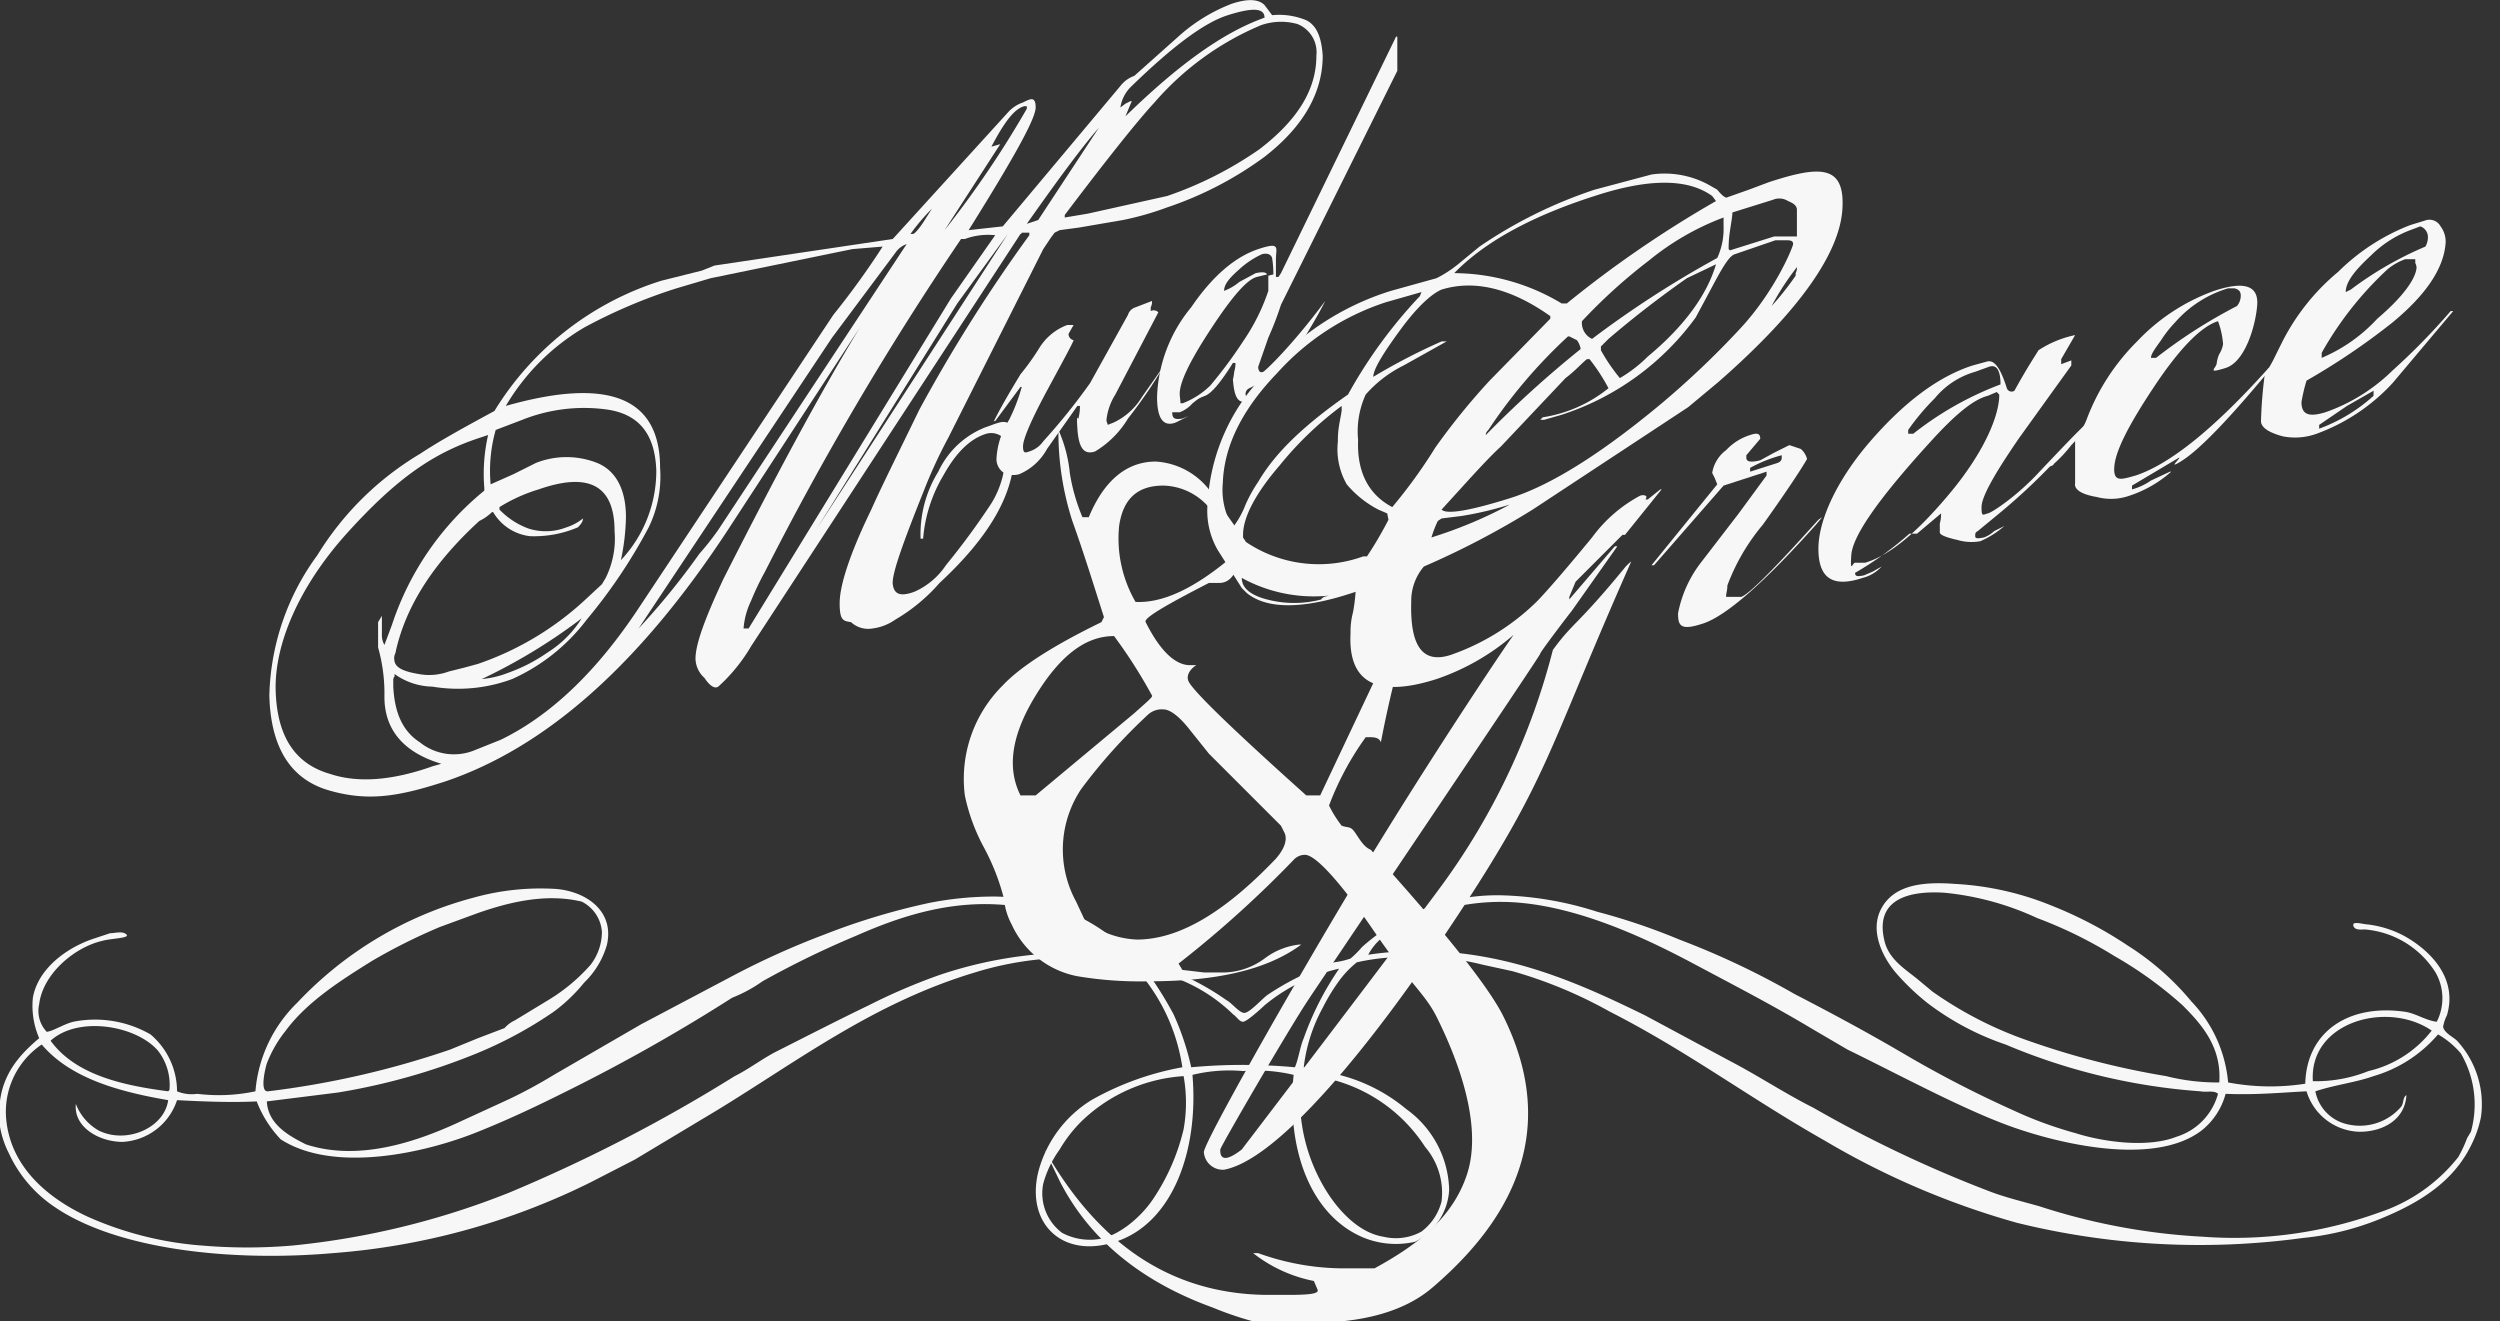 <svg id="Calque_1" data-name="Calque 1" xmlns="http://www.w3.org/2000/svg" viewBox="0 0 197.7 104.5"><rect x="0" y="0" width="197.7" height="104.5" fill="#333333" stroke="none"/><defs><style>.cls-1{isolation:isolate;}.cls-2,.cls-3{fill:#f7f7f7;}.cls-3{fill-rule:evenodd;}</style></defs><title>logo_mag</title><g class="cls-1"><path class="cls-2" d="M349.4,242.1h0Z" transform="translate(-151.7 -199.4)"/></g><g class="cls-1"><path class="cls-2" d="M349.4,242.1h0Z" transform="translate(-151.7 -199.4)"/></g><path class="cls-2" d="M335.9,196.2" transform="translate(-151.7 -199.4)"/><path class="cls-3" d="M154.8,281.5a6.4,6.4,0,0,1-.5-3.2c.4-2.3,2.7-4,4.9-4.7l1.2-.4c.4,0,1-.2,1.3.1s-1.2.3-1.9.5c-2.2.5-4.7,2.6-5,5a2.4,2.4,0,0,0,.6,2.2c.6-.1,1.3-.6,2.1-.8a8.8,8.8,0,0,1,6.1,1,5.9,5.9,0,0,1,2.1,4.5,3,3,0,0,0,1.6.2,13.9,13.9,0,0,0,4.6-.2,11,11,0,0,1,3.3-7,29.5,29.5,0,0,1,13.9-8.3,19.7,19.7,0,0,1,6.6-.7c2.3.2,4.6,1.7,4,4.4a6.7,6.7,0,0,1-1.8,3,13.1,13.1,0,0,1-2.4,2.3,32.5,32.5,0,0,1-6.1,3.3,50.5,50.5,0,0,1-11,3.1l-5.6.7c.1,1.8,1.7,2.7,3.1,3.4,4.3,1.4,9-.3,12.4-1.9l3.7-1.7a39,39,0,0,0,3.5-1.9l6.9-4,7-3.7a63.6,63.6,0,0,1,7.5-3.4,53.4,53.4,0,0,1,8.3-2.5,26.3,26.3,0,0,1,4.9-.5,15.3,15.3,0,0,1,10,3.6,5.8,5.8,0,0,0,1.4,1.3l1.6.5a21,21,0,0,1,5.6,2.8c.4.2,1,1,1.4,1s1.3-1,1.8-1.4a21.8,21.8,0,0,1,5.3-2.6,6.1,6.1,0,0,0,1.3-.3,7.6,7.6,0,0,0,.9-.9,16,16,0,0,1,11-4.1,26.9,26.9,0,0,1,7.6,1.3,49.7,49.7,0,0,1,6.5,2.2,63.5,63.5,0,0,1,9.1,4.3c2.9,1.5,5.7,3,8.6,4.7a88.5,88.5,0,0,0,8.7,4.5,31.2,31.2,0,0,0,4.9,1.8c2.2.7,5.7,1.2,8,.3a4.9,4.9,0,0,0,3.3-3.4c-.3-.3-.9-.1-1.4-.2a48.3,48.3,0,0,1-15.4-3.7,21.6,21.6,0,0,1-6.2-3.3,18.8,18.8,0,0,1-2.5-2.4c-1-1.2-2.1-3.3-1.1-5.1s3.2-2.1,5.8-1.9a23.4,23.4,0,0,1,7.6,1.7,32.1,32.1,0,0,1,6.1,3.2,21.3,21.3,0,0,1,5,4.4,10.6,10.6,0,0,1,2.9,6.4,17.9,17.9,0,0,0,6.1.1c.1-4.1,3.4-6.3,7.8-5.7.9.1,1.7.7,2.6.8a4.1,4.1,0,0,0-.1-3.9,7.3,7.3,0,0,0-5.6-3.4c-.2,0-.8.1-.9-.3s.8-.1,1.1-.1a8.2,8.2,0,0,1,2.9.9c2,1.1,4.3,3.3,3.4,6.3a3.2,3.2,0,0,0-.3.9c.1.5.8.8,1.1,1.1a7.4,7.4,0,0,1,1.9,6,8.6,8.6,0,0,1-.7,2.1c-1.4,3-4.1,4.7-7.3,6a21.8,21.8,0,0,1-6.1,1.5,60.3,60.3,0,0,1-22.6-1.2,63.3,63.3,0,0,1-15.2-6.5c-6-3.4-10.9-7.1-17-10.2a35.6,35.6,0,0,0-7.7-3.2l-2.3-.5a22,22,0,0,0-7-.6,16.8,16.8,0,0,0-3,.4,7.7,7.7,0,0,0-1.5,1.6,15.1,15.1,0,0,0-1.2,2,12.9,12.9,0,0,0-1.5,4.7,11.5,11.5,0,0,0,2.8.6,13.4,13.4,0,0,1,5.3,2.7,8.1,8.1,0,0,1,3.4,6.4,4.9,4.9,0,0,1-2.7,4.1,6.8,6.8,0,0,1-4-.3c-4.2-1.7-6.2-6.9-5.6-12.9a12.8,12.8,0,0,0-4-.3,12.3,12.3,0,0,0-4,.3c.5,5.9-1.5,11.5-5.8,13.1s-7.4-1.2-6.4-5.4a9.5,9.5,0,0,1,4.2-5.7,22.8,22.8,0,0,1,7.2-2.6,14.9,14.9,0,0,0-2.7-6.6,11.4,11.4,0,0,0-1.4-1.6,12.7,12.7,0,0,0-2.9-.4,25.9,25.9,0,0,0-9.4,1.1c-8,2.4-14,7-20.4,10.9l-6.5,3.9-3.5,1.8a55,55,0,0,1-20.4,5.6c-8.1.7-17-.3-21.9-3.6a10.3,10.3,0,0,1-3.7-4.3,7.4,7.4,0,0,1-.7-2.1C151.3,285,152.9,283.1,154.8,281.5Zm-2.6,6.5c.4,3.8,3.4,6.2,6.4,7.6a27.1,27.1,0,0,0,9.1,2.3,42.1,42.1,0,0,0,7.1,0,62.8,62.8,0,0,0,17.2-4.2,123.9,123.9,0,0,0,17.8-9.2c1.2-.6,2.2-1.4,3.4-2s4.7-2.4,7.2-3.6a47.2,47.2,0,0,1,5.6-2.4,33.7,33.7,0,0,1,14.1-1.6c0-.4-.4-.6-.7-.8a14.2,14.2,0,0,0-7.9-3.1c-4.6-.5-8.7.9-12.1,2.4A72.6,72.6,0,0,0,212,277a11.2,11.2,0,0,1-2.4,1.3,138.5,138.5,0,0,1-13.1,7.4c-2.2,1.1-4.5,2.2-7,3.2-4.2,1.7-11.4,3.3-15.6.6a9.1,9.1,0,0,1-1.9-3c-2.1.1-4.4,0-6.3-.1a4.8,4.8,0,0,1-4.3,3.3c-1.9,0-3.9-1.2-3.7-3a4.1,4.1,0,0,0,1.8,2.1c2.2,1.1,5.2-.2,5.5-2.4-4.1-.7-7.8-1.8-10-4.4A6.4,6.4,0,0,0,152.2,288Zm85.1,0a10.8,10.8,0,0,0-1.8,2.3,8.4,8.4,0,0,0-1.3,2.7,3.9,3.9,0,0,0,1.5,3.9,4.7,4.7,0,0,0,2.8.5c1.6-.2,3.4-1.7,4.4-3.2a16.8,16.8,0,0,0,2.4-5.5,11.9,11.9,0,0,0,0-4.2A12.8,12.8,0,0,0,237.3,288Zm17.2-1.6a13.9,13.9,0,0,0,2.1,7.2c1,1.6,2.6,3.3,4.5,3.6a4.2,4.2,0,0,0,3-.4,4.3,4.3,0,0,0,1.6-2.4,5.6,5.6,0,0,0-1.3-4.3,12.5,12.5,0,0,0-9.7-5.7A3.5,3.5,0,0,0,254.5,286.4Zm11.8-11.7c6,.5,11,2.8,15.5,5l6.7,3.6c2.3,1.2,4.4,2.6,6.6,3.7a98.9,98.9,0,0,0,13.9,6.6c1.3.5,2.6.8,4,1.2a50.1,50.1,0,0,0,12.9,2.4,33.7,33.7,0,0,0,13.9-1.9,13.3,13.3,0,0,0,6.3-4.4,10.1,10.1,0,0,0,.7-1.5l.3-.5a8,8,0,0,0-.8-6.2,6.8,6.8,0,0,0-1.8-1.5,10.6,10.6,0,0,1-5.1,3.3c-1.4.5-3.1.7-4.6,1.2a3.3,3.3,0,0,0,2.5,2.6,4.3,4.3,0,0,0,4.3-1.4c.2-.3.1-.7.4-.9-.1,1.9-1.8,2.9-3.7,2.9a4.5,4.5,0,0,1-4.2-3.2c-2,.1-4,.3-6.4.2a5.5,5.5,0,0,1-1.9,2.9c-3.8,2.9-11.5,1-15.3-.4s-8.6-4-12.7-6l-2.9-1.7c-3-1.8-6.1-3.4-9.1-5s-8.5-4.4-13.8-4.9a17.1,17.1,0,0,0-10.5,2.4,4.4,4.4,0,0,0-1.6,1.7A27.3,27.3,0,0,1,266.3,274.7Zm-76.8-3.1-3,1.1a45.3,45.3,0,0,0-5.4,2.7c-2.4,1.5-5.1,3.2-6.8,5.5a9.7,9.7,0,0,0-1.5,2.6c-.1.3-.6,2.3.1,2.2a70.5,70.5,0,0,0,14.4-3.3l2.2-.9,2.1-.8a2.4,2.4,0,0,1,.8-.6l2.8-1.7a14.3,14.3,0,0,0,3.2-2.7,4.3,4.3,0,0,0,.9-2.6,2.9,2.9,0,0,0-1.6-2.4C194.8,270,191.8,270.8,189.5,271.6Zm-24.4,14a4.4,4.4,0,0,0-.9-3.1c-1.7-2-6.3-2.8-8.5-.8,1.9,2.6,5.4,3.5,9.3,4Zm159.2-6.7a31.1,31.1,0,0,0-5.4-3.9,34.5,34.5,0,0,0-6.1-3,22.6,22.6,0,0,0-7.3-2c-3-.2-5.5.6-4.8,3.7.3,1.5,1.6,2.3,2.6,3.1l1.2,1a30.2,30.2,0,0,0,7.6,3.9,64.2,64.2,0,0,0,10.9,2.8,16.5,16.5,0,0,0,4.2.5C327.4,282.2,325.8,280.4,324.3,278.9Zm14.7,5.2a8.9,8.9,0,0,0,5-3.2c-3.5-2.4-9.7-.7-9.4,4A11.1,11.1,0,0,0,339,284.1Zm-84.9-.3c.3-.7.4-1.6.7-2.3a23.7,23.7,0,0,1,2.8-5.5,14.2,14.2,0,0,0-5.9,2.9c-.2.2-1.4,1.3-1.7,1.3s-.5-.4-.8-.6a13,13,0,0,0-6.9-3.5,29.8,29.8,0,0,1,2.2,3.5,20.7,20.7,0,0,1,1.4,4.2A44.9,44.9,0,0,1,254.1,283.8Z" transform="translate(-151.7 -199.4)"/><path class="cls-2" d="M256.1,262.3H255q-8.7-7.8-9.3-9c-.2-.4,0-.9.6-1.3h-.5c-1.2,0-2.4-1.2-3.5-3.4-.2-.3,1.5-1.3,5-3.1h.8c1.5,0,1.6-2.1,2.1-3.3l-2.9-4.1a5.8,5.8,0,0,0-4.2-2.2c-2.3,0-4.1,1.5-5.3,4.4h-.5a15.1,15.1,0,0,1-1-3.5,10.9,10.9,0,0,0-.9-3.4,22.9,22.9,0,0,0,1.1,7.2c.9,2.5,1.7,5.1,2.5,7.6l-.2.4c-3.7,1.8-6.4,3.5-7.8,5a10.4,10.4,0,0,0-3,8.7,15,15,0,0,0,1.5,4.1,17.8,17.8,0,0,1,1.6,4.1,5.2,5.2,0,0,0,.6,2,7.2,7.2,0,0,0,5.2,4.1,30,30,0,0,0,5.7.4c5.3,0,9.3-.9,12-2.9h-.2a5.6,5.6,0,0,0-2.7,1.1,5.6,5.6,0,0,1-3.1,1.1h-1.7l-1.7-.2-.3-.5a86.8,86.8,0,0,0,9.1-8.2,1.2,1.2,0,0,1,.9-.4c.8,0,2.7,2,5.5,6.1s4,4.9,4.9,6.7c2,4,3.6,8.9,2.4,12.5s-4.2,5.7-7.3,7.4h-2.7a20,20,0,0,1-6.5-1.2h-.4a11.3,11.3,0,0,0,4.8,2.2l.3.7c.1.3-.6.4-2.3.4h-1.8c-7.4-.1-13.2-3.9-17.5-11.5l1.2,2.5c2.3,4.5,6.3,7.9,12.1,10a26.8,26.8,0,0,0,3.6,1.2h3.5c4.7.1,8.1-.9,10.3-2.8,7.6-6.5,9.5-13.7,5.5-21.6-1.2-2.3-4.6-6.6-10.4-13-.5-.2-.8-.7-1.2-1.3s-.5-.4-1.1-.6a9.3,9.3,0,0,1-1-1.6,23.2,23.2,0,0,1,2.9-5.4h.4c.4,0,.7.1.8.4.4-2.1.8-3.8,1.1-5a8.3,8.3,0,0,1-.7-1.8ZM240.2,241c.3-2.1,1.4-3.2,3.5-3.2a4.9,4.9,0,0,1,4.3,2.8,18,18,0,0,1,.8,3.1c-2.8,2.3-5.2,3.4-7.3,3.3A10,10,0,0,1,240.2,241Zm-6.6,21.3h-1.2c-1.1-2.2-.7-4.8,1.2-7.9s3.9-4.7,6.2-4.7a39.7,39.7,0,0,1,3,4.7c.1.1-.4.5-1.4,1.4Zm19,5c-4.1,4.3-7.7,6.4-11,6.4a7.2,7.2,0,0,1-4.1-1.5l-.7-1.5a8.6,8.6,0,0,1,.4-8.9,42.8,42.8,0,0,1,5.3-5.9,1.6,1.6,0,0,1,1.2-.4c.5,0,1.2.5,2,1.5l1.6,2,5.7,5.7.3.6C253.5,265.8,253.3,266.5,252.6,267.3Z" transform="translate(-151.7 -199.4)"/><path class="cls-2" d="M291.6,213.8l-1.6.6-1.7.6c-.1.1-.4-.1-.8-.6l-.7-.4a7.3,7.3,0,0,0-4.5-.8l-4.5,1.2a36.5,36.5,0,0,0-9.1,4.5l-1.7,1.4a9.4,9.4,0,0,1-1.7,1.1l-1.8.5-1.8.5a21.5,21.5,0,0,0-10,6.6,15.7,15.7,0,0,0-4.5,10.2,6.2,6.2,0,0,0,.8,3.7l1.9,3,.4.4c1.6,1.3,4.5,1.3,8.6-.1a13.7,13.7,0,0,1-.2,1.6,6.2,6.2,0,0,0-.2,1.7c-.2,3.9,2.1,5.1,6.8,3.6a18.3,18.3,0,0,0,6.1-3.5h0c-.8,1.1-7.1,10.5-12.5,19.5s-11.9,20.5-12,21.4a1.5,1.5,0,0,0,1.6,1.4c4.3-.8,11.8-9.9,18.8-20.6s6.8-12.6,13.4-27.5a3.3,3.3,0,0,0-.6.6c-3.7,4.5-4,4.2-5.6,6.4a54.3,54.3,0,0,1-8.7,18.5c-3,4.1-15.9,21-15.9,21-1.8,1.4-1.7.2-1.7,0s5.4-9.5,7-11.9,18.4-27.3,18.3-27.3,2.1-2.9,2.5-3.4l3.6-5.1h-.2l-3.6,4.2v-.2l.5-1.2,3.7-3.7h.2l2.9-3.6H283l-1,.8h-.2V239c0-.1.1-.2.1-.3s-.2-.2-.5-.1a11.3,11.3,0,0,0-3.8,3.3c-2.3,2.8-3.8,4.5-4.4,5.1a18.3,18.3,0,0,1-6.8,4.2c-2.2.7-3.2-.7-3.1-4.2a4.2,4.2,0,0,1,1-2.8,65.9,65.9,0,0,0,8.6-4.5l12.3-8.1,2.4-2c6.4-5.6,9.6-10.2,9.8-13.7S295.6,212.5,291.6,213.8Zm-3.2,5.3a8.8,8.8,0,0,1,.1-1.4c.1-.7.2-1.2.2-1.5l3.2-1a1.3,1.3,0,0,1,1.2.1c.5.2.7.4.7.7v2.1h-1.8l-3.5,1.1Zm-.4-2.5v.7a5.5,5.5,0,0,1-.5,2.5,80.3,80.3,0,0,0-9.9,6.4,1.4,1.4,0,0,1-.8-1.4,43,43,0,0,1,5.3-4.8A20.9,20.9,0,0,1,288,216.6Zm-.6,3.7c-.7,2.4-2.5,4.9-5.4,7.3a10.8,10.8,0,0,1-2.2,1.7,14.4,14.4,0,0,1-1.5-2.2v-.3l.6-.6c2.1-1.8,4.2-3.4,6.2-4.8Zm-9.6-5.4q6.4-2.1,9.3,0l.3.4h0a88,88,0,0,0-11.8,8.1h-.4a16.6,16.6,0,0,0-8.5-2.4Q270.3,217.3,277.8,214.9ZM276.7,227a85.5,85.5,0,0,0-7.5,6.8c0-.1,0-.2.2-.4a40.4,40.4,0,0,1,6.3-7.4h.1l.6.3A1.6,1.6,0,0,1,276.7,227Zm-27.5,14.1a5.7,5.7,0,0,1-.8-3.5c.1-3,1.6-5.9,4.3-8.7a19.8,19.8,0,0,1,8.6-5.6l2.8-.8c0,.1-.1.2-.1.3a38.1,38.1,0,0,0-5.7,7.8c-3.3,2.3-5.7,4.5-7.1,6.9a11.5,11.5,0,0,0-1,1.8A7.2,7.2,0,0,1,249.2,241.1Zm7.2,5.5c-.1.1-.2.1-.2.2a8.4,8.4,0,0,1-3.9.1q-2.4-.5-2.4-1.8a11.8,11.8,0,0,0,6.9,1.4Zm5.1-6.1a29.6,29.6,0,0,1-1.7,2.9h-.3a10.3,10.3,0,0,1-9.5-1.3v-.4c0-1.4,1-3.3,2.9-5.5a26.8,26.8,0,0,1,4.9-4.7v.3c0,.2-.1.6-.2,1.2a7.2,7.2,0,0,0-.1,1.3,5.6,5.6,0,0,0,.7,3.4,8.2,8.2,0,0,0,2.5,2l.7.3Zm.3-1c-1.9-1-2.8-2.8-2.7-5.3a7,7,0,0,1,.6-3.6,9.7,9.7,0,0,1,3-2.3l3.4-1.9h-.4a48.5,48.5,0,0,0-5.4,2.8h0c0-.6.8-1.9,2.2-3.8s2.5-2.8,3.2-3.1c2.6-.8,5.5-.1,8.6,2.1v.2l-4.8,4.9a52.9,52.9,0,0,0-4.3,5.3A40.5,40.5,0,0,1,261.8,239.5Zm3.1,2.4a8.9,8.9,0,0,1,.5-1.3l.3-.2,1.6-.2a27,27,0,0,0,3.8-.9A35,35,0,0,1,264.9,241.9Zm24.4-16.5a69.5,69.5,0,0,1-6.2,5.9q-7.2,6-12,7.5t-5.4.9c2.1-2.3,3.6-4,4.7-5l5.1-5.4c.8-.6,1.3-1.2,1.7-1.5h.2a15,15,0,0,1,1.5,2.3,10.9,10.9,0,0,1-5.2,2.3l-.2.2h.3l.7-.2.7-.2a21.2,21.2,0,0,0,10.6-7.7l1.5-2.8c.7-1.3,1.2-2.1,1.6-2.2l3.2-1.1h.9c.4,0,.5.1.5.3S292.1,222.4,289.3,225.4Zm4.5-4.9a.9.9,0,0,1-.1.5v.2a22.2,22.2,0,0,1-1.9,2.4,21.1,21.1,0,0,1,2.1-3.2Z" transform="translate(-151.7 -199.4)"/><path class="cls-2" d="M295.8,240.3l-.5.6c-4.1,4.6-7.1,7.2-8.9,7.8s-2,.2-2-.8a9.5,9.5,0,0,1,1.8-4l3-3.9,2.2-3v-.3l-3.4,1.1-5.5,6.3h-.2l5.2-6.4h0l-.2-.5-.2-.4a2.8,2.8,0,0,1,1.1-1.8,4.4,4.4,0,0,1,1.9-1.2c.6-.2.8-.1.8.3l-1.1,1.3v.2c0,.3.3.4,1.1.2l1.1-.6,1.2-.6.9.3a1.5,1.5,0,0,1,.5.8c-.4.7-1.5,2.4-3.5,5.2a16.3,16.3,0,0,0-2.8,4.8c0,.4-.1.6-.1.9h1.2c.6-.2,2.6-2.2,6.1-6.1Zm-3.2-4.7v-.2a10.9,10.9,0,0,0-2.5,1v.3l2.2-.7C292.5,235.9,292.6,235.8,292.6,235.6Z" transform="translate(-151.7 -199.4)"/><path class="cls-2" d="M316.6,233.2a7.5,7.5,0,0,1-1.1,1.4,11.2,11.2,0,0,1-1.4,1.5h0c0,.1-.1.1-.3.2a48.6,48.6,0,0,1-4,3.7l-1.7,1.4c-.2.1-.2.2-.2.4s.2.2.7.1a2.5,2.5,0,0,0,.8-.5l.8-.4a7.2,7.2,0,0,1-1.9,1.2,3.9,3.9,0,0,1-1.8-.1c-.9-.2-1.4-.4-1.4-.6v-.7a2.8,2.8,0,0,0,.1-.8l-1.9,1.6h-.6a26.1,26.1,0,0,1-4.3,3.1h0c0,.3.2.3.7.2l.7-.3.7-.4a3,3,0,0,1-1.5.9c-2.4.8-3.5,0-3.5-2.3s1.5-5.5,4.1-8.5,5.3-5.1,8.1-6l1.1-.3c.6-.2,1.1.5,1.6,2.1a.4.4,0,0,0,.6.2c1.1-2,1.8-3,1.9-3.2a8.4,8.4,0,0,1,2.9-1.2l-1.1,1.9v.4l.8-.3v.4l-4.1,5.7c-2,2.9-3,4.7-3,5.5s.1.6.5.5,2.3-1.4,3.9-3.1,3.7-3.9,3.8-3.9Zm-6.8-2.4v-.2l-.2-.2-.7.3c-1.2.3-2.7,1.6-4.6,3.7-4.1,4.5-6.1,7.4-6.2,8.9s.1.6.3.6h.8c2-.6,4.2-2.5,6.7-5.5S309.7,232.6,309.8,230.8Zm.1-1c0-1.1-.3-1.6-.9-1.4l-1.1.4a6.4,6.4,0,0,0-3.2,2.1,18.4,18.4,0,0,0-2.1,2.5v.3h.4A25.7,25.7,0,0,1,309.9,229.8Z" transform="translate(-151.7 -199.4)"/><path class="cls-2" d="M331.4,228.4c-3.3,4-5.7,6.5-7.1,7.4s0-.3-.3-.2l-3.7,2.2v.3a4.8,4.8,0,0,0,1.5-.7l1.5-.7h.1a9.4,9.4,0,0,1-3.3,1.9,4.4,4.4,0,0,1-2.6.1c-1.2-.2-1.8-.6-1.7-1.1v-3.6a4.2,4.2,0,0,0,.9-1.4,17.2,17.2,0,0,1,4-6.2,15.7,15.7,0,0,1,6.1-4c2.4-.8,3.5-.4,3.4,1.1s-.9,4.5-2.5,5-.7,0-.7-.4a2.5,2.5,0,0,1,.2-.7,2,2,0,0,0,.3-.8,6.5,6.5,0,0,0-.4-1.8c-1.3.4-3,2.1-5,5.1s-3.1,5.1-3.2,6.4.6,1,1.7.7c2.7-.9,6.2-3.7,10.5-8.5Zm-2.5-5.6c0-.3-.1-.5-.5-.6h-.5a9,9,0,0,0-4.2,2.7,9.2,9.2,0,0,0-1.1,1.4c-.5.7-.8,1.1-.8,1.4h.4a40.6,40.6,0,0,1,6.4-4.1A1.3,1.3,0,0,0,328.9,222.8Z" transform="translate(-151.7 -199.4)"/><path class="cls-2" d="M345.7,224l-4.8,5.7a15.3,15.3,0,0,1-6,4,5,5,0,0,1-2.7.2c-1.1-.3-1.7-.7-1.7-1.2a34.5,34.5,0,0,1,.3-3.7,11.4,11.4,0,0,0,.9-1.6l.5-1a17.4,17.4,0,0,1,4.4-5.5,16.6,16.6,0,0,1,5.7-3.7l1.3-.4a1,1,0,0,1,1.1.5,2,2,0,0,1,.4,1.3q-.2,3-4.2,6.3a54.1,54.1,0,0,1-6.8,4.6,13.6,13.6,0,0,0-.4,1.7c0,1,.6,1.2,1.9.8a14.3,14.3,0,0,0,5.3-3.3,51.9,51.9,0,0,0,4.6-4.7Zm-2.9-3.4a.8.8,0,0,0-.1-.4v-.3h-.8a4.7,4.7,0,0,0-1.4.8,27,27,0,0,0-5.2,6.6v.4a12.7,12.7,0,0,0,4.4-3.1C341.7,222.9,342.7,221.5,342.8,220.6Zm-3.4,10.1v-.4l-2.1,1.2-2.2,1.5v.3A13.1,13.1,0,0,0,339.4,230.7Zm4.3-12.6a.9.9,0,0,0-.6-.8l-.8.3a8.8,8.8,0,0,0-3.1,2c-1.3,1.2-2,2.1-2,2.9l.4-.2a27.8,27.8,0,0,1,5.9-3.4A1.5,1.5,0,0,0,343.7,218.1Z" transform="translate(-151.7 -199.4)"/><path class="cls-2" d="M255,201a5.6,5.6,0,0,0-2.7-.4l-.6-.8c-.5-.5-1.4-.5-2.6-.1a13.6,13.6,0,0,0-4,2.4l-3.7,3.3a2.4,2.4,0,0,0-1.1.8L231,217.3h0l-2.7.3h0c3.5-5.6,5.3-8.8,5.3-9.7s-.4-.7-1-.4a2.8,2.8,0,0,0-1.2.8l-9.1,10-14.1,2.1-1,.4-1.6.4-1.6.4a23.8,23.8,0,0,0-13.2,10.3c-2.4,1.3-4.4,2.4-5.9,3.4a23.8,23.8,0,0,0-8.1,8,19.5,19.5,0,0,0-3.8,11.1c.1,4,1.6,6.6,4.7,7.5s5.5.5,9.2-.7c8-2.7,15.4-9.3,22.3-19.8l10.5-16.1c-3.1,5.1-6.7,11.8-10.8,19.9-1.4,3-2.2,5.1-2.2,6.3a2.1,2.1,0,0,0,.7,1.5c.4.6.8.9,1.1.7a13.5,13.5,0,0,0,2.6-3.2l21.3-32.6a.1.1,0,0,0,.1-.1h.6v.2a123.8,123.8,0,0,0-8.7,13.8c-1.7,3.5-3,6.1-3.8,7.9-1.7,3.5-2.5,6-2.5,7.4s.3,1.4.9,1.5a2,2,0,0,0,1.7.5,4,4,0,0,0,1.8-.7,14,14,0,0,0,3.5-2.9c4-3.7,5.9-7.1,5.9-10.3s-.8-2.5-2.3-2a6.9,6.9,0,0,0-3.7,3.5,9.4,9.4,0,0,0-1.4,5.3h.2a11.6,11.6,0,0,1,1.6-5c1-1.8,2.1-2.9,3.4-3.3a1.4,1.4,0,0,1,1.5.5v.9a7.4,7.4,0,0,1-1.1,4.1,57.8,57.8,0,0,1-3.6,4.9,5.8,5.8,0,0,1-2.5,2.1c-1.1.4-1.6.2-1.7-.6s.9-3.5,2.5-7.5a37.7,37.7,0,0,1,1.9-4.1l7.5-14.9.6-.9.3-.4.4-.2,1.5-.2,3.5-.6a23.3,23.3,0,0,0,3.5-1,28,28,0,0,0,7.7-4c3.1-2.4,4.6-5.1,4.6-8C256.2,202.3,255.8,201.4,255,201Zm-24.2,9.8-.7.2c1-1.9,1.8-3,2.6-3.2h.2v.2a79.4,79.4,0,0,1-6.5,9.6l4.4-6.8Zm-5.4,5.1-.7,1.1c-.4.6-.7.9-.8.9h-.2A16.3,16.3,0,0,1,225.4,215.9Zm-34.5,17.5,2.1-.8a13.2,13.2,0,0,1,6.8-.8c2.5.4,3.7,2,3.8,4.8a10.3,10.3,0,0,1-2.8,7.1,17.7,17.7,0,0,0,.4-3.4c0-2.2-.8-3.7-2.3-4.3a6.6,6.6,0,0,0-4.8,0l-1.8.9-1.8.8A11.8,11.8,0,0,1,190.9,233.4Zm-1.4,18.5-1.1.3-1.2.3a4.5,4.5,0,0,1-2.4.2c-1.2-.2-1.8-.5-1.9-1s.1-.6.1-.8c.8-3.6,3-7,6.6-10.3a3.7,3.7,0,0,0,1-.7h.1a3.9,3.9,0,0,0,2.9,1.9,8.8,8.8,0,0,0,3.8-.7c.3-.3.4-.5.4-.7a4,4,0,0,1-1.3.7,4.5,4.5,0,0,1-3,.1,6.1,6.1,0,0,1-2.3-1.5v-.2a12.9,12.9,0,0,1,3.1-1.4q6-2.1,6,3.3a7,7,0,0,1-.7,3.7l-.3.5-1.4,1.3A23.8,23.8,0,0,1,189.5,251.9Zm8.2-3.6A8.5,8.5,0,0,1,195,251a13.1,13.1,0,0,1-3.1,1.6,7.6,7.6,0,0,1-2.1.5A44.6,44.6,0,0,0,197.7,248.3ZM185.9,260q-4.8,1.7-8.1.6c-2.8-.8-4.2-3-4.3-6.6s1.8-8.2,5.7-12.5,6.8-6.3,10.5-7.5l.6-.2a13.8,13.8,0,0,0-.3,4.2v.2a22.9,22.9,0,0,0-7.3,10.6l-.6,1.6a1.5,1.5,0,0,1-.2-.8v-1.5l-.3.5v2a13.4,13.4,0,0,1,.5,3.9c0,2.6,1.5,4.4,4.5,5.3Zm5.4-2.1-2,.8a4.3,4.3,0,0,1-4.4-.6c-1.4-.9-2-2.4-2.1-4.4v-.5a.4.4,0,0,1,.1-.3v-.2a5.3,5.3,0,0,0,3,1,12.3,12.3,0,0,0,6.3-.6,15.2,15.2,0,0,0,5.9-4.7,42.1,42.1,0,0,0,4.9-7.3,9.2,9.2,0,0,0,.9-4.7c0-5.6-4.1-7.2-12.2-4.9a17.5,17.5,0,0,1,6.2-6.2,41.8,41.8,0,0,1,7.3-3.1l2.7-.8,11.2-2.3,2.4-.2a63.1,63.1,0,0,1-3.9,5.4L202,247.8C198.3,253.3,194.6,256.3,191.3,257.9Zm17.2-16.6a21.1,21.1,0,0,1-1.5,1.9,57,57,0,0,1-4.8,5.9l15.3-23,5-6.7a1.8,1.8,0,0,1,.9-.7Zm2.4,7.8h-.4a6.1,6.1,0,0,1,.6-2.2,21.7,21.7,0,0,1,1.1-2.3,242.3,242.3,0,0,1,15.5-26.3h.3a5.3,5.3,0,0,1,2.4-.3l-3.5,5Zm5.4-7.9,11.1-17.8,4-5.5Zm24.9-35c3.2-3.1,5.7-5,7.6-5.6s2.9-.6,2.9.2c-3.4,1.2-7,3.9-11,7.8l.5-1.2h-.1l-.4.2-.4.3A2.9,2.9,0,0,1,241.2,206.2Zm-7.4,10.6-.9.3c2.4-3.4,4.3-6,5.7-7.6Zm17.5-5.6a29.4,29.4,0,0,1-7.3,3.7l-6.3,1.4-1.8.3v-.2c3.4-4.5,5.8-7.5,7.1-8.9a22.8,22.8,0,0,1,8.4-6.1,4.8,4.8,0,0,1,2.9-.1,2.4,2.4,0,0,1,1.5,2.5C255.8,206.5,254.3,208.9,251.3,211.2Z" transform="translate(-151.7 -199.4)"/><path class="cls-2" d="M244,227.9a37.7,37.7,0,0,1-3.1,4.6,7.6,7.6,0,0,1-2.6,2.6c-.9.3-1.3-.3-1.4-1.8s.1-.5.1-.9a3.4,3.4,0,0,0,.1-.9h-.2l-2.4,3.4a4.5,4.5,0,0,1-2.2,2,1.7,1.7,0,0,1-1.2-.1,1.3,1.3,0,0,1-.6-1.1,6.3,6.3,0,0,1,1-3.1,14,14,0,0,0,1-2.6h-.1l-2,2.7h-.1c.7-1.4,1.5-2.7,2.1-3.7a19.1,19.1,0,0,0,1.5-2.1,4.4,4.4,0,0,1,2.2-1.8h.5l-.4.7a.5.5,0,0,0,.4.5c0,.1-.7,1.4-2,3.8s-2,4-2,4.6.2.5.5.4a2.1,2.1,0,0,0,1.1-.8,49.5,49.5,0,0,0,3.7-4.6l3-5.4a.9.9,0,0,1,.6-.6l1.3-.5a.9.9,0,0,1-.1.5v.3a.5.5,0,0,1,.6.1l-3.4,6.5a4.7,4.7,0,0,0-.7,2c0,.2.1.3.1.4l.5-.2a5.2,5.2,0,0,0,2.2-2l1.9-2.7Z" transform="translate(-151.7 -199.4)"/><path class="cls-2" d="M262.2,205,253,223.5a25.1,25.1,0,0,1-1,2.6l-.8,2.3c0,.4.2.5.4.4s2.3-2.1,4.9-5.6h0c-.5,1-1.1,2-1.7,3a4.3,4.3,0,0,1-2,2.2h-.1l-1.2,1.2-1,.5a.5.5,0,0,0-.3.4c0,.4.2.4.6.3a.5.5,0,0,1-.4.3c-.8.3-1.1-.3-1.2-1.7a3.5,3.5,0,0,0,.1-.6,2.3,2.3,0,0,0,.1-.7h-.2c-1,1.6-1.7,2.4-2.2,2.6s-.5.2-1,.6a2.6,2.6,0,0,1-1,.7h-.6c0,.5.2.6.8.5l.5-.2-1,.5c-1,.4-1.5-.3-1.5-2a11.7,11.7,0,0,1,2.7-7.1c1.7-2.5,3.5-4,5.3-4.6s1.4-.1,1.4.8v1.4h.2l.2-.3,9.1-18.7h.1Zm-9.8,16.1a8.9,8.9,0,0,0-.1-1.3c-.1-.3-.4-.4-.8-.3a6.9,6.9,0,0,0-1.8,1.2c-.8.7-1.2,1.2-1.2,1.7a4,4,0,0,0,1.2-.7l1.3-.7c.5-.1.8-.1.9.1l-.8.2c-.8.2-2,1.6-3.7,4.2s-2.5,4.3-2.4,5.2,0,.5.2.6a6.4,6.4,0,0,0,2.2-1.4,35.3,35.3,0,0,0,2.6-3.5,16,16,0,0,0,2-4v-1.2Z" transform="translate(-151.7 -199.4)"/></svg>